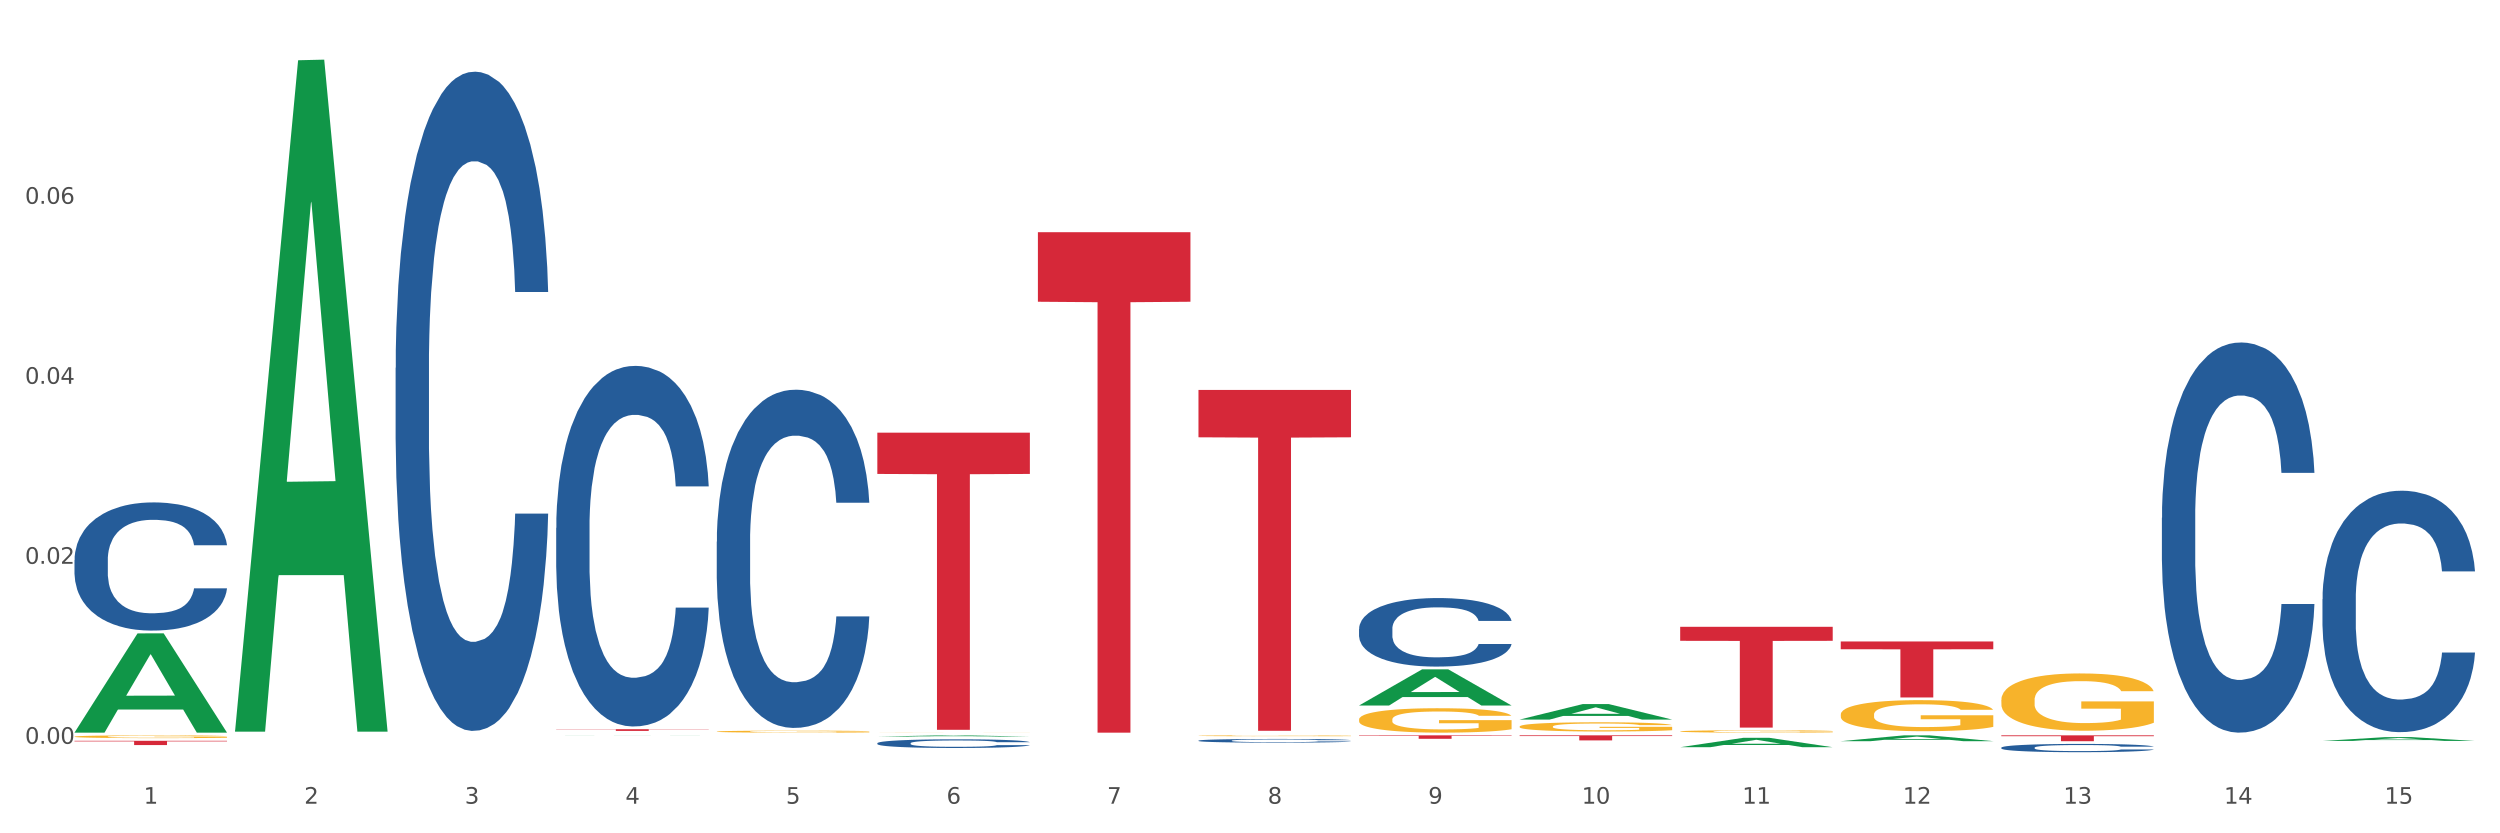 <?xml version="1.0" encoding="utf-8" standalone="no"?>
<!DOCTYPE svg PUBLIC "-//W3C//DTD SVG 1.1//EN"
  "http://www.w3.org/Graphics/SVG/1.1/DTD/svg11.dtd">
<svg xmlns:xlink="http://www.w3.org/1999/xlink" width="1080pt" height="360pt" viewBox="0 0 1080 360" xmlns="http://www.w3.org/2000/svg" version="1.1">
 <rect x="0" y="0" width="1080" height="360" fill="#333333" stroke="none"/>
 <defs>
  <style type="text/css">*{stroke-linejoin: round; stroke-linecap: butt}</style>
 </defs>
 <g id="figure_1">
  <g id="patch_1">
   <path d="M 0 360 
L 1080 360 
L 1080 0 
L 0 0 
z
" style="fill: #ffffff; stroke: #ffffff; stroke-linejoin: miter"/>
  </g>
  <g id="axes_1">
   <g id="matplotlib.axis_1">
    <g id="xtick_1">
     <g id="text_1">
      <!-- 1 -->
      <g style="fill: #4d4d4d" transform="translate(62.07 347.204) scale(0.096 -0.096)">
       <defs>
        <path id="DejaVuSans-31" d="M 794 531 
L 1825 531 
L 1825 4091 
L 703 3866 
L 703 4441 
L 1819 4666 
L 2450 4666 
L 2450 531 
L 3481 531 
L 3481 0 
L 794 0 
L 794 531 
z
" transform="scale(0.016)"/>
       </defs>
       <use xlink:href="#DejaVuSans-31"/>
      </g>
     </g>
    </g>
    <g id="xtick_2">
     <g id="text_2">
      <!-- 2 -->
      <g style="fill: #4d4d4d" transform="translate(131.436 347.204) scale(0.096 -0.096)">
       <defs>
        <path id="DejaVuSans-32" d="M 1228 531 
L 3431 531 
L 3431 0 
L 469 0 
L 469 531 
Q 828 903 1448 1529 
Q 2069 2156 2228 2338 
Q 2531 2678 2651 2914 
Q 2772 3150 2772 3378 
Q 2772 3750 2511 3984 
Q 2250 4219 1831 4219 
Q 1534 4219 1204 4116 
Q 875 4013 500 3803 
L 500 4441 
Q 881 4594 1212 4672 
Q 1544 4750 1819 4750 
Q 2544 4750 2975 4387 
Q 3406 4025 3406 3419 
Q 3406 3131 3298 2873 
Q 3191 2616 2906 2266 
Q 2828 2175 2409 1742 
Q 1991 1309 1228 531 
z
" transform="scale(0.016)"/>
       </defs>
       <use xlink:href="#DejaVuSans-32"/>
      </g>
     </g>
    </g>
    <g id="xtick_3">
     <g id="text_3">
      <!-- 3 -->
      <g style="fill: #4d4d4d" transform="translate(200.802 347.204) scale(0.096 -0.096)">
       <defs>
        <path id="DejaVuSans-33" d="M 2597 2516 
Q 3050 2419 3304 2112 
Q 3559 1806 3559 1356 
Q 3559 666 3084 287 
Q 2609 -91 1734 -91 
Q 1441 -91 1130 -33 
Q 819 25 488 141 
L 488 750 
Q 750 597 1062 519 
Q 1375 441 1716 441 
Q 2309 441 2620 675 
Q 2931 909 2931 1356 
Q 2931 1769 2642 2001 
Q 2353 2234 1838 2234 
L 1294 2234 
L 1294 2753 
L 1863 2753 
Q 2328 2753 2575 2939 
Q 2822 3125 2822 3475 
Q 2822 3834 2567 4026 
Q 2313 4219 1838 4219 
Q 1578 4219 1281 4162 
Q 984 4106 628 3988 
L 628 4550 
Q 988 4650 1302 4700 
Q 1616 4750 1894 4750 
Q 2613 4750 3031 4423 
Q 3450 4097 3450 3541 
Q 3450 3153 3228 2886 
Q 3006 2619 2597 2516 
z
" transform="scale(0.016)"/>
       </defs>
       <use xlink:href="#DejaVuSans-33"/>
      </g>
     </g>
    </g>
    <g id="xtick_4">
     <g id="text_4">
      <!-- 4 -->
      <g style="fill: #4d4d4d" transform="translate(270.169 347.204) scale(0.096 -0.096)">
       <defs>
        <path id="DejaVuSans-34" d="M 2419 4116 
L 825 1625 
L 2419 1625 
L 2419 4116 
z
M 2253 4666 
L 3047 4666 
L 3047 1625 
L 3713 1625 
L 3713 1100 
L 3047 1100 
L 3047 0 
L 2419 0 
L 2419 1100 
L 313 1100 
L 313 1709 
L 2253 4666 
z
" transform="scale(0.016)"/>
       </defs>
       <use xlink:href="#DejaVuSans-34"/>
      </g>
     </g>
    </g>
    <g id="xtick_5">
     <g id="text_5">
      <!-- 5 -->
      <g style="fill: #4d4d4d" transform="translate(339.535 347.204) scale(0.096 -0.096)">
       <defs>
        <path id="DejaVuSans-35" d="M 691 4666 
L 3169 4666 
L 3169 4134 
L 1269 4134 
L 1269 2991 
Q 1406 3038 1543 3061 
Q 1681 3084 1819 3084 
Q 2600 3084 3056 2656 
Q 3513 2228 3513 1497 
Q 3513 744 3044 326 
Q 2575 -91 1722 -91 
Q 1428 -91 1123 -41 
Q 819 9 494 109 
L 494 744 
Q 775 591 1075 516 
Q 1375 441 1709 441 
Q 2250 441 2565 725 
Q 2881 1009 2881 1497 
Q 2881 1984 2565 2268 
Q 2250 2553 1709 2553 
Q 1456 2553 1204 2497 
Q 953 2441 691 2322 
L 691 4666 
z
" transform="scale(0.016)"/>
       </defs>
       <use xlink:href="#DejaVuSans-35"/>
      </g>
     </g>
    </g>
    <g id="xtick_6">
     <g id="text_6">
      <!-- 6 -->
      <g style="fill: #4d4d4d" transform="translate(408.901 347.204) scale(0.096 -0.096)">
       <defs>
        <path id="DejaVuSans-36" d="M 2113 2584 
Q 1688 2584 1439 2293 
Q 1191 2003 1191 1497 
Q 1191 994 1439 701 
Q 1688 409 2113 409 
Q 2538 409 2786 701 
Q 3034 994 3034 1497 
Q 3034 2003 2786 2293 
Q 2538 2584 2113 2584 
z
M 3366 4563 
L 3366 3988 
Q 3128 4100 2886 4159 
Q 2644 4219 2406 4219 
Q 1781 4219 1451 3797 
Q 1122 3375 1075 2522 
Q 1259 2794 1537 2939 
Q 1816 3084 2150 3084 
Q 2853 3084 3261 2657 
Q 3669 2231 3669 1497 
Q 3669 778 3244 343 
Q 2819 -91 2113 -91 
Q 1303 -91 875 529 
Q 447 1150 447 2328 
Q 447 3434 972 4092 
Q 1497 4750 2381 4750 
Q 2619 4750 2861 4703 
Q 3103 4656 3366 4563 
z
" transform="scale(0.016)"/>
       </defs>
       <use xlink:href="#DejaVuSans-36"/>
      </g>
     </g>
    </g>
    <g id="xtick_7">
     <g id="text_7">
      <!-- 7 -->
      <g style="fill: #4d4d4d" transform="translate(478.267 347.204) scale(0.096 -0.096)">
       <defs>
        <path id="DejaVuSans-37" d="M 525 4666 
L 3525 4666 
L 3525 4397 
L 1831 0 
L 1172 0 
L 2766 4134 
L 525 4134 
L 525 4666 
z
" transform="scale(0.016)"/>
       </defs>
       <use xlink:href="#DejaVuSans-37"/>
      </g>
     </g>
    </g>
    <g id="xtick_8">
     <g id="text_8">
      <!-- 8 -->
      <g style="fill: #4d4d4d" transform="translate(547.634 347.204) scale(0.096 -0.096)">
       <defs>
        <path id="DejaVuSans-38" d="M 2034 2216 
Q 1584 2216 1326 1975 
Q 1069 1734 1069 1313 
Q 1069 891 1326 650 
Q 1584 409 2034 409 
Q 2484 409 2743 651 
Q 3003 894 3003 1313 
Q 3003 1734 2745 1975 
Q 2488 2216 2034 2216 
z
M 1403 2484 
Q 997 2584 770 2862 
Q 544 3141 544 3541 
Q 544 4100 942 4425 
Q 1341 4750 2034 4750 
Q 2731 4750 3128 4425 
Q 3525 4100 3525 3541 
Q 3525 3141 3298 2862 
Q 3072 2584 2669 2484 
Q 3125 2378 3379 2068 
Q 3634 1759 3634 1313 
Q 3634 634 3220 271 
Q 2806 -91 2034 -91 
Q 1263 -91 848 271 
Q 434 634 434 1313 
Q 434 1759 690 2068 
Q 947 2378 1403 2484 
z
M 1172 3481 
Q 1172 3119 1398 2916 
Q 1625 2713 2034 2713 
Q 2441 2713 2670 2916 
Q 2900 3119 2900 3481 
Q 2900 3844 2670 4047 
Q 2441 4250 2034 4250 
Q 1625 4250 1398 4047 
Q 1172 3844 1172 3481 
z
" transform="scale(0.016)"/>
       </defs>
       <use xlink:href="#DejaVuSans-38"/>
      </g>
     </g>
    </g>
    <g id="xtick_9">
     <g id="text_9">
      <!-- 9 -->
      <g style="fill: #4d4d4d" transform="translate(617 347.204) scale(0.096 -0.096)">
       <defs>
        <path id="DejaVuSans-39" d="M 703 97 
L 703 672 
Q 941 559 1184 500 
Q 1428 441 1663 441 
Q 2288 441 2617 861 
Q 2947 1281 2994 2138 
Q 2813 1869 2534 1725 
Q 2256 1581 1919 1581 
Q 1219 1581 811 2004 
Q 403 2428 403 3163 
Q 403 3881 828 4315 
Q 1253 4750 1959 4750 
Q 2769 4750 3195 4129 
Q 3622 3509 3622 2328 
Q 3622 1225 3098 567 
Q 2575 -91 1691 -91 
Q 1453 -91 1209 -44 
Q 966 3 703 97 
z
M 1959 2075 
Q 2384 2075 2632 2365 
Q 2881 2656 2881 3163 
Q 2881 3666 2632 3958 
Q 2384 4250 1959 4250 
Q 1534 4250 1286 3958 
Q 1038 3666 1038 3163 
Q 1038 2656 1286 2365 
Q 1534 2075 1959 2075 
z
" transform="scale(0.016)"/>
       </defs>
       <use xlink:href="#DejaVuSans-39"/>
      </g>
     </g>
    </g>
    <g id="xtick_10">
     <g id="text_10">
      <!-- 10 -->
      <g style="fill: #4d4d4d" transform="translate(683.312 347.204) scale(0.096 -0.096)">
       <defs>
        <path id="DejaVuSans-30" d="M 2034 4250 
Q 1547 4250 1301 3770 
Q 1056 3291 1056 2328 
Q 1056 1369 1301 889 
Q 1547 409 2034 409 
Q 2525 409 2770 889 
Q 3016 1369 3016 2328 
Q 3016 3291 2770 3770 
Q 2525 4250 2034 4250 
z
M 2034 4750 
Q 2819 4750 3233 4129 
Q 3647 3509 3647 2328 
Q 3647 1150 3233 529 
Q 2819 -91 2034 -91 
Q 1250 -91 836 529 
Q 422 1150 422 2328 
Q 422 3509 836 4129 
Q 1250 4750 2034 4750 
z
" transform="scale(0.016)"/>
       </defs>
       <use xlink:href="#DejaVuSans-31"/>
       <use xlink:href="#DejaVuSans-30" transform="translate(63.623 0)"/>
      </g>
     </g>
    </g>
    <g id="xtick_11">
     <g id="text_11">
      <!-- 11 -->
      <g style="fill: #4d4d4d" transform="translate(752.678 347.204) scale(0.096 -0.096)">
       <use xlink:href="#DejaVuSans-31"/>
       <use xlink:href="#DejaVuSans-31" transform="translate(63.623 0)"/>
      </g>
     </g>
    </g>
    <g id="xtick_12">
     <g id="text_12">
      <!-- 12 -->
      <g style="fill: #4d4d4d" transform="translate(822.044 347.204) scale(0.096 -0.096)">
       <use xlink:href="#DejaVuSans-31"/>
       <use xlink:href="#DejaVuSans-32" transform="translate(63.623 0)"/>
      </g>
     </g>
    </g>
    <g id="xtick_13">
     <g id="text_13">
      <!-- 13 -->
      <g style="fill: #4d4d4d" transform="translate(891.411 347.204) scale(0.096 -0.096)">
       <use xlink:href="#DejaVuSans-31"/>
       <use xlink:href="#DejaVuSans-33" transform="translate(63.623 0)"/>
      </g>
     </g>
    </g>
    <g id="xtick_14">
     <g id="text_14">
      <!-- 14 -->
      <g style="fill: #4d4d4d" transform="translate(960.777 347.204) scale(0.096 -0.096)">
       <use xlink:href="#DejaVuSans-31"/>
       <use xlink:href="#DejaVuSans-34" transform="translate(63.623 0)"/>
      </g>
     </g>
    </g>
    <g id="xtick_15">
     <g id="text_15">
      <!-- 15 -->
      <g style="fill: #4d4d4d" transform="translate(1030.143 347.204) scale(0.096 -0.096)">
       <use xlink:href="#DejaVuSans-31"/>
       <use xlink:href="#DejaVuSans-35" transform="translate(63.623 0)"/>
      </g>
     </g>
    </g>
    <g id="xtick_16"/>
    <g id="xtick_17"/>
    <g id="xtick_18"/>
    <g id="xtick_19"/>
    <g id="xtick_20"/>
    <g id="xtick_21"/>
    <g id="xtick_22"/>
    <g id="xtick_23"/>
    <g id="xtick_24"/>
    <g id="xtick_25"/>
    <g id="xtick_26"/>
    <g id="xtick_27"/>
    <g id="xtick_28"/>
    <g id="xtick_29"/>
   </g>
   <g id="matplotlib.axis_2">
    <g id="ytick_1">
     <g id="text_16">
      <!-- 0.00 -->
      <g style="fill: #4d4d4d" transform="translate(10.8 321.322) scale(0.096 -0.096)">
       <defs>
        <path id="DejaVuSans-2e" d="M 684 794 
L 1344 794 
L 1344 0 
L 684 0 
L 684 794 
z
" transform="scale(0.016)"/>
       </defs>
       <use xlink:href="#DejaVuSans-30"/>
       <use xlink:href="#DejaVuSans-2e" transform="translate(63.623 0)"/>
       <use xlink:href="#DejaVuSans-30" transform="translate(95.41 0)"/>
       <use xlink:href="#DejaVuSans-30" transform="translate(159.033 0)"/>
      </g>
     </g>
    </g>
    <g id="ytick_2">
     <g id="text_17">
      <!-- 0.02 -->
      <g style="fill: #4d4d4d" transform="translate(10.8 243.56) scale(0.096 -0.096)">
       <use xlink:href="#DejaVuSans-30"/>
       <use xlink:href="#DejaVuSans-2e" transform="translate(63.623 0)"/>
       <use xlink:href="#DejaVuSans-30" transform="translate(95.41 0)"/>
       <use xlink:href="#DejaVuSans-32" transform="translate(159.033 0)"/>
      </g>
     </g>
    </g>
    <g id="ytick_3">
     <g id="text_18">
      <!-- 0.04 -->
      <g style="fill: #4d4d4d" transform="translate(10.8 165.797) scale(0.096 -0.096)">
       <use xlink:href="#DejaVuSans-30"/>
       <use xlink:href="#DejaVuSans-2e" transform="translate(63.623 0)"/>
       <use xlink:href="#DejaVuSans-30" transform="translate(95.41 0)"/>
       <use xlink:href="#DejaVuSans-34" transform="translate(159.033 0)"/>
      </g>
     </g>
    </g>
    <g id="ytick_4">
     <g id="text_19">
      <!-- 0.06 -->
      <g style="fill: #4d4d4d" transform="translate(10.8 88.035) scale(0.096 -0.096)">
       <use xlink:href="#DejaVuSans-30"/>
       <use xlink:href="#DejaVuSans-2e" transform="translate(63.623 0)"/>
       <use xlink:href="#DejaVuSans-30" transform="translate(95.41 0)"/>
       <use xlink:href="#DejaVuSans-36" transform="translate(159.033 0)"/>
      </g>
     </g>
    </g>
    <g id="ytick_5"/>
    <g id="ytick_6"/>
    <g id="ytick_7"/>
    <g id="ytick_8"/>
   </g>
   <g id="PolyCollection_1">
    <path d="M 32.175 316.426 
L 32.243 316.386 
L 59.417 273.626 
L 70.695 273.586 
L 98.073 316.507 
L 85.029 316.507 
L 79.119 306.512 
L 51.061 306.512 
L 50.857 306.673 
L 45.151 316.507 
L 32.175 316.507 
L 32.175 316.426 
L 54.594 300.548 
L 75.586 300.507 
L 65.192 282.734 
L 65.056 282.654 
L 64.92 282.775 
L 54.526 300.507 
L 54.594 300.548 
L 32.175 316.426 
z
" clip-path="url(#p6f24ce9450)" style="fill: #109648"/>
    <path d="M 517.739 317.854 
L 517.816 317.853 
L 517.816 317.841 
L 517.972 317.83 
L 518.75 317.803 
L 519.917 317.781 
L 520.773 317.769 
L 521.629 317.76 
L 522.64 317.75 
L 523.885 317.74 
L 526.141 317.726 
L 527.542 317.719 
L 529.253 317.711 
L 532.365 317.699 
L 534.621 317.693 
L 536.956 317.688 
L 540.768 317.681 
L 543.257 317.679 
L 545.903 317.676 
L 549.093 317.675 
L 551.504 317.675 
L 556.795 317.676 
L 561.307 317.679 
L 563.486 317.681 
L 566.287 317.686 
L 567.765 317.688 
L 570.177 317.694 
L 572.666 317.702 
L 574.378 317.708 
L 576.946 317.72 
L 578.891 317.732 
L 580.68 317.747 
L 581.614 317.757 
L 582.314 317.767 
L 582.936 317.778 
L 583.559 317.795 
L 569.554 317.795 
L 569.01 317.783 
L 568.154 317.771 
L 566.909 317.76 
L 565.82 317.752 
L 563.953 317.744 
L 562.241 317.738 
L 560.452 317.734 
L 558.273 317.73 
L 556.562 317.728 
L 554.15 317.727 
L 549.404 317.727 
L 546.214 317.73 
L 544.035 317.734 
L 542.635 317.737 
L 541.39 317.74 
L 539.99 317.745 
L 538.356 317.753 
L 537.189 317.76 
L 536.022 317.768 
L 535.088 317.776 
L 534.232 317.786 
L 533.532 317.797 
L 532.988 317.808 
L 532.521 317.821 
L 532.132 317.844 
L 532.132 317.892 
L 532.287 317.903 
L 532.676 317.918 
L 533.143 317.929 
L 533.921 317.942 
L 534.621 317.95 
L 535.944 317.963 
L 537.422 317.974 
L 538.589 317.981 
L 539.756 317.986 
L 541.779 317.994 
L 544.035 318 
L 545.981 318.004 
L 548.626 318.008 
L 550.415 318.009 
L 551.971 318.01 
L 555.784 318.01 
L 558.507 318.009 
L 561.541 318.006 
L 563.875 318.003 
L 565.82 317.999 
L 567.998 317.993 
L 569.399 317.987 
L 569.399 317.913 
L 552.282 317.913 
L 552.282 317.863 
L 583.636 317.863 
L 583.636 318.008 
L 582.314 318.015 
L 580.836 318.022 
L 579.28 318.028 
L 576.946 318.035 
L 574.145 318.042 
L 571.655 318.047 
L 569.01 318.052 
L 565.898 318.056 
L 561.852 318.059 
L 559.362 318.06 
L 556.25 318.062 
L 552.594 318.062 
L 549.404 318.061 
L 546.292 318.059 
L 543.024 318.056 
L 539.834 318.052 
L 537.422 318.047 
L 535.01 318.041 
L 532.443 318.034 
L 530.42 318.027 
L 528.864 318.021 
L 527.153 318.012 
L 525.285 318.002 
L 523.885 317.992 
L 522.64 317.982 
L 521.317 317.97 
L 520.384 317.959 
L 519.45 317.945 
L 518.906 317.935 
L 518.283 317.919 
L 517.816 317.896 
L 517.739 317.854 
z
" clip-path="url(#p6f24ce9450)" style="fill: #f7b32b"/>
    <path d="M 587.105 310.831 
L 587.183 310.821 
L 587.183 310.474 
L 587.338 310.175 
L 588.116 309.452 
L 589.283 308.855 
L 590.139 308.537 
L 590.995 308.277 
L 592.006 308.016 
L 593.251 307.747 
L 595.507 307.351 
L 596.908 307.149 
L 598.619 306.937 
L 601.731 306.629 
L 603.988 306.455 
L 606.322 306.311 
L 610.134 306.137 
L 612.624 306.06 
L 615.269 306.002 
L 618.459 305.964 
L 620.871 305.954 
L 626.161 305.983 
L 630.674 306.07 
L 632.852 306.137 
L 635.653 306.253 
L 637.131 306.33 
L 639.543 306.484 
L 642.033 306.686 
L 643.744 306.86 
L 646.312 307.188 
L 648.257 307.515 
L 650.046 307.92 
L 650.98 308.2 
L 651.68 308.46 
L 652.302 308.758 
L 652.925 309.231 
L 638.921 309.231 
L 638.376 308.893 
L 637.52 308.575 
L 636.275 308.267 
L 635.186 308.074 
L 633.319 307.833 
L 631.607 307.679 
L 629.818 307.563 
L 627.639 307.467 
L 625.928 307.419 
L 623.516 307.38 
L 618.77 307.39 
L 615.58 307.467 
L 613.402 307.563 
L 612.001 307.65 
L 610.756 307.747 
L 609.356 307.881 
L 607.722 308.084 
L 606.555 308.267 
L 605.388 308.498 
L 604.455 308.73 
L 603.599 308.999 
L 602.898 309.289 
L 602.354 309.587 
L 601.887 309.954 
L 601.498 310.561 
L 601.498 311.881 
L 601.654 312.18 
L 602.043 312.575 
L 602.509 312.874 
L 603.287 313.23 
L 603.988 313.471 
L 605.31 313.818 
L 606.789 314.107 
L 607.956 314.29 
L 609.123 314.445 
L 611.145 314.657 
L 613.402 314.83 
L 615.347 314.936 
L 617.992 315.032 
L 619.781 315.071 
L 621.337 315.09 
L 625.15 315.09 
L 627.873 315.061 
L 630.907 314.994 
L 633.241 314.907 
L 635.186 314.801 
L 637.365 314.628 
L 638.765 314.464 
L 638.765 312.45 
L 621.649 312.44 
L 621.649 311.1 
L 653.003 311.1 
L 653.003 315.032 
L 651.68 315.235 
L 650.202 315.418 
L 648.646 315.582 
L 646.312 315.784 
L 643.511 315.977 
L 641.021 316.112 
L 638.376 316.228 
L 635.264 316.334 
L 631.218 316.43 
L 628.729 316.468 
L 625.617 316.497 
L 621.96 316.507 
L 618.77 316.488 
L 615.658 316.44 
L 612.39 316.353 
L 609.2 316.228 
L 606.789 316.102 
L 604.377 315.948 
L 601.809 315.746 
L 599.786 315.553 
L 598.23 315.379 
L 596.519 315.158 
L 594.652 314.869 
L 593.251 314.608 
L 592.006 314.339 
L 590.684 313.992 
L 589.75 313.693 
L 588.816 313.317 
L 588.272 313.038 
L 587.649 312.604 
L 587.183 311.997 
L 587.105 310.831 
z
" clip-path="url(#p6f24ce9450)" style="fill: #f7b32b"/>
    <path d="M 656.471 313.868 
L 656.549 313.864 
L 656.549 313.733 
L 656.704 313.62 
L 657.482 313.346 
L 658.649 313.121 
L 659.505 313 
L 660.361 312.902 
L 661.372 312.803 
L 662.617 312.701 
L 664.874 312.552 
L 666.274 312.475 
L 667.986 312.395 
L 671.098 312.279 
L 673.354 312.213 
L 675.688 312.158 
L 679.5 312.093 
L 681.99 312.064 
L 684.635 312.042 
L 687.825 312.027 
L 690.237 312.024 
L 695.527 312.034 
L 700.04 312.067 
L 702.218 312.093 
L 705.019 312.137 
L 706.497 312.166 
L 708.909 312.224 
L 711.399 312.301 
L 713.111 312.366 
L 715.678 312.49 
L 717.623 312.614 
L 719.412 312.767 
L 720.346 312.873 
L 721.046 312.971 
L 721.669 313.084 
L 722.291 313.263 
L 708.287 313.263 
L 707.742 313.135 
L 706.886 313.015 
L 705.642 312.898 
L 704.552 312.825 
L 702.685 312.734 
L 700.973 312.676 
L 699.184 312.632 
L 697.006 312.596 
L 695.294 312.577 
L 692.882 312.563 
L 688.136 312.567 
L 684.946 312.596 
L 682.768 312.632 
L 681.367 312.665 
L 680.123 312.701 
L 678.722 312.752 
L 677.088 312.829 
L 675.921 312.898 
L 674.754 312.986 
L 673.821 313.073 
L 672.965 313.175 
L 672.265 313.285 
L 671.72 313.397 
L 671.253 313.536 
L 670.864 313.766 
L 670.864 314.265 
L 671.02 314.378 
L 671.409 314.527 
L 671.876 314.64 
L 672.654 314.775 
L 673.354 314.866 
L 674.677 314.997 
L 676.155 315.107 
L 677.322 315.176 
L 678.489 315.234 
L 680.512 315.314 
L 682.768 315.38 
L 684.713 315.42 
L 687.358 315.457 
L 689.148 315.471 
L 690.704 315.478 
L 694.516 315.478 
L 697.239 315.468 
L 700.273 315.442 
L 702.607 315.409 
L 704.552 315.369 
L 706.731 315.304 
L 708.131 315.242 
L 708.131 314.48 
L 691.015 314.476 
L 691.015 313.97 
L 722.369 313.97 
L 722.369 315.457 
L 721.046 315.533 
L 719.568 315.602 
L 718.012 315.664 
L 715.678 315.741 
L 712.877 315.814 
L 710.387 315.865 
L 707.742 315.909 
L 704.63 315.949 
L 700.584 315.985 
L 698.095 316 
L 694.983 316.011 
L 691.326 316.014 
L 688.136 316.007 
L 685.024 315.989 
L 681.756 315.956 
L 678.567 315.909 
L 676.155 315.861 
L 673.743 315.803 
L 671.175 315.726 
L 669.153 315.653 
L 667.597 315.588 
L 665.885 315.504 
L 664.018 315.395 
L 662.617 315.296 
L 661.372 315.194 
L 660.05 315.063 
L 659.116 314.95 
L 658.183 314.808 
L 657.638 314.702 
L 657.016 314.538 
L 656.549 314.309 
L 656.471 313.868 
z
" clip-path="url(#p6f24ce9450)" style="fill: #f7b32b"/>
    <path d="M 725.837 315.956 
L 725.915 315.955 
L 725.915 315.922 
L 726.071 315.893 
L 726.849 315.823 
L 728.016 315.765 
L 728.871 315.734 
L 729.727 315.709 
L 730.739 315.683 
L 731.984 315.657 
L 734.24 315.619 
L 735.64 315.599 
L 737.352 315.579 
L 740.464 315.549 
L 742.72 315.532 
L 745.054 315.518 
L 748.866 315.501 
L 751.356 315.494 
L 754.001 315.488 
L 757.191 315.484 
L 759.603 315.483 
L 764.894 315.486 
L 769.406 315.495 
L 771.585 315.501 
L 774.385 315.512 
L 775.864 315.52 
L 778.275 315.535 
L 780.765 315.554 
L 782.477 315.571 
L 785.044 315.603 
L 786.989 315.635 
L 788.779 315.674 
L 789.712 315.701 
L 790.412 315.726 
L 791.035 315.755 
L 791.657 315.801 
L 777.653 315.801 
L 777.108 315.768 
L 776.253 315.738 
L 775.008 315.708 
L 773.919 315.689 
L 772.051 315.666 
L 770.34 315.651 
L 768.55 315.639 
L 766.372 315.63 
L 764.66 315.625 
L 762.248 315.622 
L 757.502 315.623 
L 754.313 315.63 
L 752.134 315.639 
L 750.734 315.648 
L 749.489 315.657 
L 748.088 315.67 
L 746.455 315.69 
L 745.288 315.708 
L 744.121 315.73 
L 743.187 315.753 
L 742.331 315.779 
L 741.631 315.807 
L 741.086 315.836 
L 740.62 315.871 
L 740.23 315.93 
L 740.23 316.058 
L 740.386 316.087 
L 740.775 316.126 
L 741.242 316.155 
L 742.02 316.189 
L 742.72 316.213 
L 744.043 316.246 
L 745.521 316.274 
L 746.688 316.292 
L 747.855 316.307 
L 749.878 316.327 
L 752.134 316.344 
L 754.079 316.355 
L 756.724 316.364 
L 758.514 316.368 
L 760.07 316.37 
L 763.882 316.37 
L 766.605 316.367 
L 769.639 316.36 
L 771.974 316.352 
L 773.919 316.342 
L 776.097 316.325 
L 777.497 316.309 
L 777.497 316.113 
L 760.381 316.112 
L 760.381 315.983 
L 791.735 315.983 
L 791.735 316.364 
L 790.412 316.384 
L 788.934 316.401 
L 787.378 316.417 
L 785.044 316.437 
L 782.243 316.456 
L 779.754 316.469 
L 777.108 316.48 
L 773.996 316.49 
L 769.951 316.5 
L 767.461 316.503 
L 764.349 316.506 
L 760.692 316.507 
L 757.502 316.505 
L 754.39 316.5 
L 751.123 316.492 
L 747.933 316.48 
L 745.521 316.468 
L 743.109 316.453 
L 740.542 316.433 
L 738.519 316.414 
L 736.963 316.398 
L 735.251 316.376 
L 733.384 316.348 
L 731.984 316.323 
L 730.739 316.297 
L 729.416 316.263 
L 728.482 316.234 
L 727.549 316.198 
L 727.004 316.17 
L 726.382 316.128 
L 725.915 316.069 
L 725.837 315.956 
z
" clip-path="url(#p6f24ce9450)" style="fill: #f7b32b"/>
    <path d="M 795.203 308.662 
L 795.281 308.65 
L 795.281 308.209 
L 795.437 307.829 
L 796.215 306.909 
L 797.382 306.149 
L 798.238 305.745 
L 799.094 305.414 
L 800.105 305.083 
L 801.35 304.739 
L 803.606 304.237 
L 805.006 303.979 
L 806.718 303.71 
L 809.83 303.317 
L 812.086 303.097 
L 814.42 302.913 
L 818.233 302.692 
L 820.722 302.594 
L 823.368 302.52 
L 826.557 302.471 
L 828.969 302.459 
L 834.26 302.496 
L 838.772 302.606 
L 840.951 302.692 
L 843.752 302.839 
L 845.23 302.937 
L 847.642 303.133 
L 850.131 303.391 
L 851.843 303.612 
L 854.41 304.028 
L 856.355 304.445 
L 858.145 304.96 
L 859.078 305.316 
L 859.779 305.646 
L 860.401 306.027 
L 861.024 306.627 
L 847.019 306.627 
L 846.475 306.198 
L 845.619 305.794 
L 844.374 305.401 
L 843.285 305.156 
L 841.418 304.85 
L 839.706 304.654 
L 837.916 304.506 
L 835.738 304.384 
L 834.026 304.323 
L 831.615 304.274 
L 826.869 304.286 
L 823.679 304.384 
L 821.5 304.506 
L 820.1 304.617 
L 818.855 304.739 
L 817.455 304.911 
L 815.821 305.168 
L 814.654 305.401 
L 813.487 305.696 
L 812.553 305.99 
L 811.697 306.333 
L 810.997 306.701 
L 810.453 307.081 
L 809.986 307.547 
L 809.597 308.319 
L 809.597 309.998 
L 809.752 310.378 
L 810.141 310.881 
L 810.608 311.261 
L 811.386 311.715 
L 812.086 312.021 
L 813.409 312.462 
L 814.887 312.83 
L 816.054 313.063 
L 817.221 313.259 
L 819.244 313.529 
L 821.5 313.75 
L 823.445 313.884 
L 826.091 314.007 
L 827.88 314.056 
L 829.436 314.081 
L 833.248 314.081 
L 835.971 314.044 
L 839.006 313.958 
L 841.34 313.848 
L 843.285 313.713 
L 845.463 313.492 
L 846.864 313.284 
L 846.864 310.722 
L 829.747 310.709 
L 829.747 309.005 
L 861.101 309.005 
L 861.101 314.007 
L 859.779 314.264 
L 858.3 314.497 
L 856.744 314.706 
L 854.41 314.963 
L 851.61 315.208 
L 849.12 315.38 
L 846.475 315.527 
L 843.363 315.662 
L 839.317 315.785 
L 836.827 315.834 
L 833.715 315.87 
L 830.059 315.883 
L 826.869 315.858 
L 823.757 315.797 
L 820.489 315.687 
L 817.299 315.527 
L 814.887 315.368 
L 812.475 315.172 
L 809.908 314.914 
L 807.885 314.669 
L 806.329 314.448 
L 804.617 314.166 
L 802.75 313.799 
L 801.35 313.468 
L 800.105 313.124 
L 798.782 312.683 
L 797.849 312.303 
L 796.915 311.825 
L 796.37 311.469 
L 795.748 310.918 
L 795.281 310.146 
L 795.203 308.662 
z
" clip-path="url(#p6f24ce9450)" style="fill: #f7b32b"/>
    <path d="M 864.57 302.363 
L 864.647 302.34 
L 864.647 301.526 
L 864.803 300.825 
L 865.581 299.129 
L 866.748 297.727 
L 867.604 296.981 
L 868.46 296.37 
L 869.471 295.76 
L 870.716 295.127 
L 872.972 294.199 
L 874.373 293.725 
L 876.084 293.227 
L 879.196 292.503 
L 881.453 292.096 
L 883.787 291.757 
L 887.599 291.35 
L 890.089 291.169 
L 892.734 291.034 
L 895.924 290.943 
L 898.336 290.92 
L 903.626 290.988 
L 908.139 291.192 
L 910.317 291.35 
L 913.118 291.622 
L 914.596 291.802 
L 917.008 292.164 
L 919.498 292.639 
L 921.209 293.046 
L 923.777 293.815 
L 925.722 294.584 
L 927.511 295.534 
L 928.445 296.189 
L 929.145 296.8 
L 929.767 297.501 
L 930.39 298.609 
L 916.385 298.609 
L 915.841 297.818 
L 914.985 297.071 
L 913.74 296.348 
L 912.651 295.895 
L 910.784 295.33 
L 909.072 294.968 
L 907.283 294.697 
L 905.104 294.471 
L 903.393 294.358 
L 900.981 294.267 
L 896.235 294.29 
L 893.045 294.471 
L 890.867 294.697 
L 889.466 294.9 
L 888.221 295.127 
L 886.821 295.443 
L 885.187 295.918 
L 884.02 296.348 
L 882.853 296.89 
L 881.919 297.433 
L 881.064 298.066 
L 880.363 298.745 
L 879.819 299.446 
L 879.352 300.305 
L 878.963 301.73 
L 878.963 304.828 
L 879.119 305.529 
L 879.508 306.456 
L 879.974 307.157 
L 880.752 307.994 
L 881.453 308.559 
L 882.775 309.373 
L 884.253 310.052 
L 885.42 310.481 
L 886.587 310.843 
L 888.61 311.341 
L 890.867 311.748 
L 892.812 311.996 
L 895.457 312.223 
L 897.246 312.313 
L 898.802 312.358 
L 902.615 312.358 
L 905.338 312.29 
L 908.372 312.132 
L 910.706 311.929 
L 912.651 311.68 
L 914.829 311.273 
L 916.23 310.888 
L 916.23 306.162 
L 899.114 306.139 
L 899.114 302.996 
L 930.468 302.996 
L 930.468 312.223 
L 929.145 312.697 
L 927.667 313.127 
L 926.111 313.512 
L 923.777 313.986 
L 920.976 314.439 
L 918.486 314.755 
L 915.841 315.027 
L 912.729 315.275 
L 908.683 315.502 
L 906.193 315.592 
L 903.081 315.66 
L 899.425 315.682 
L 896.235 315.637 
L 893.123 315.524 
L 889.855 315.321 
L 886.665 315.027 
L 884.253 314.733 
L 881.842 314.371 
L 879.274 313.896 
L 877.251 313.444 
L 875.695 313.037 
L 873.984 312.517 
L 872.116 311.838 
L 870.716 311.228 
L 869.471 310.594 
L 868.149 309.78 
L 867.215 309.079 
L 866.281 308.197 
L 865.737 307.542 
L 865.114 306.524 
L 864.647 305.099 
L 864.57 302.363 
z
" clip-path="url(#p6f24ce9450)" style="fill: #f7b32b"/>
    <path d="M 864.57 317.675 
L 930.468 317.675 
L 930.468 318.026 
L 904.546 318.029 
L 904.546 320.205 
L 890.335 320.205 
L 890.335 318.029 
L 864.57 318.026 
L 864.57 317.677 
L 864.57 317.675 
z
" clip-path="url(#p6f24ce9450)" style="fill: #d62839"/>
    <path d="M 725.837 270.787 
L 791.735 270.787 
L 791.735 276.836 
L 765.813 276.877 
L 765.813 314.316 
L 751.603 314.316 
L 751.603 276.877 
L 725.837 276.836 
L 725.837 270.828 
L 725.837 270.787 
z
" clip-path="url(#p6f24ce9450)" style="fill: #d62839"/>
    <path d="M 656.471 317.675 
L 722.369 317.675 
L 722.369 317.978 
L 696.447 317.98 
L 696.447 319.859 
L 682.237 319.859 
L 682.237 317.98 
L 656.471 317.978 
L 656.471 317.677 
L 656.471 317.675 
z
" clip-path="url(#p6f24ce9450)" style="fill: #d62839"/>
    <path d="M 587.105 317.675 
L 653.003 317.675 
L 653.003 317.88 
L 627.081 317.881 
L 627.081 319.149 
L 612.871 319.149 
L 612.871 317.881 
L 587.105 317.88 
L 587.105 317.676 
L 587.105 317.675 
z
" clip-path="url(#p6f24ce9450)" style="fill: #d62839"/>
    <path d="M 517.739 168.443 
L 583.636 168.443 
L 583.636 188.91 
L 557.715 189.048 
L 557.715 315.718 
L 543.504 315.718 
L 543.504 189.048 
L 517.739 188.91 
L 517.739 168.581 
L 517.739 168.443 
z
" clip-path="url(#p6f24ce9450)" style="fill: #d62839"/>
    <path d="M 448.372 100.307 
L 514.27 100.307 
L 514.27 130.352 
L 488.348 130.555 
L 488.348 316.507 
L 474.138 316.507 
L 474.138 130.555 
L 448.372 130.352 
L 448.372 100.51 
L 448.372 100.307 
z
" clip-path="url(#p6f24ce9450)" style="fill: #d62839"/>
    <path d="M 379.006 316.476 
L 379.084 316.476 
L 379.084 316.474 
L 379.24 316.472 
L 380.018 316.468 
L 381.185 316.465 
L 382.04 316.463 
L 382.896 316.462 
L 383.908 316.46 
L 385.152 316.459 
L 387.409 316.457 
L 388.809 316.456 
L 390.521 316.454 
L 393.633 316.453 
L 395.889 316.452 
L 398.223 316.451 
L 402.035 316.45 
L 404.525 316.45 
L 407.17 316.449 
L 410.36 316.449 
L 412.772 316.449 
L 418.062 316.449 
L 422.575 316.45 
L 424.753 316.45 
L 427.554 316.451 
L 429.032 316.451 
L 431.444 316.452 
L 433.934 316.453 
L 435.646 316.454 
L 438.213 316.456 
L 440.158 316.458 
L 441.948 316.46 
L 442.881 316.461 
L 443.581 316.463 
L 444.204 316.464 
L 444.826 316.467 
L 430.822 316.467 
L 430.277 316.465 
L 429.422 316.463 
L 428.177 316.462 
L 427.087 316.461 
L 425.22 316.459 
L 423.509 316.458 
L 421.719 316.458 
L 419.541 316.457 
L 417.829 316.457 
L 415.417 316.457 
L 410.671 316.457 
L 407.481 316.457 
L 405.303 316.458 
L 403.903 316.458 
L 402.658 316.459 
L 401.257 316.46 
L 399.624 316.461 
L 398.456 316.462 
L 397.289 316.463 
L 396.356 316.464 
L 395.5 316.466 
L 394.8 316.467 
L 394.255 316.469 
L 393.788 316.471 
L 393.399 316.474 
L 393.399 316.482 
L 393.555 316.483 
L 393.944 316.485 
L 394.411 316.487 
L 395.189 316.489 
L 395.889 316.49 
L 397.212 316.492 
L 398.69 316.494 
L 399.857 316.495 
L 401.024 316.496 
L 403.047 316.497 
L 405.303 316.498 
L 407.248 316.498 
L 409.893 316.499 
L 411.683 316.499 
L 413.239 316.499 
L 417.051 316.499 
L 419.774 316.499 
L 422.808 316.499 
L 425.142 316.498 
L 427.087 316.498 
L 429.266 316.497 
L 430.666 316.496 
L 430.666 316.485 
L 413.55 316.485 
L 413.55 316.477 
L 444.904 316.477 
L 444.904 316.499 
L 443.581 316.5 
L 442.103 316.501 
L 440.547 316.502 
L 438.213 316.503 
L 435.412 316.504 
L 432.923 316.505 
L 430.277 316.505 
L 427.165 316.506 
L 423.12 316.507 
L 420.63 316.507 
L 417.518 316.507 
L 413.861 316.507 
L 410.671 316.507 
L 407.559 316.507 
L 404.292 316.506 
L 401.102 316.505 
L 398.69 316.505 
L 396.278 316.504 
L 393.711 316.503 
L 391.688 316.502 
L 390.132 316.501 
L 388.42 316.5 
L 386.553 316.498 
L 385.152 316.497 
L 383.908 316.495 
L 382.585 316.493 
L 381.651 316.492 
L 380.718 316.489 
L 380.173 316.488 
L 379.551 316.486 
L 379.084 316.482 
L 379.006 316.476 
z
" clip-path="url(#p6f24ce9450)" style="fill: #f7b32b"/>
    <path d="M 379.006 186.9 
L 444.904 186.9 
L 444.904 204.74 
L 418.982 204.861 
L 418.982 315.281 
L 404.772 315.281 
L 404.772 204.861 
L 379.006 204.74 
L 379.006 187.02 
L 379.006 186.9 
z
" clip-path="url(#p6f24ce9450)" style="fill: #d62839"/>
    <path d="M 32.175 320.038 
L 98.073 320.038 
L 98.073 320.291 
L 72.151 320.293 
L 72.151 321.861 
L 57.941 321.861 
L 57.941 320.293 
L 32.175 320.291 
L 32.175 320.04 
L 32.175 320.038 
z
" clip-path="url(#p6f24ce9450)" style="fill: #d62839"/>
    <path d="M 32.175 318.227 
L 32.253 318.226 
L 32.253 318.187 
L 32.408 318.153 
L 33.186 318.071 
L 34.353 318.003 
L 35.209 317.967 
L 36.065 317.938 
L 37.076 317.908 
L 38.321 317.878 
L 40.578 317.833 
L 41.978 317.81 
L 43.69 317.786 
L 46.802 317.751 
L 49.058 317.731 
L 51.392 317.715 
L 55.204 317.695 
L 57.694 317.687 
L 60.339 317.68 
L 63.529 317.676 
L 65.941 317.675 
L 71.231 317.678 
L 75.744 317.688 
L 77.922 317.695 
L 80.723 317.709 
L 82.201 317.717 
L 84.613 317.735 
L 87.103 317.758 
L 88.815 317.777 
L 91.382 317.814 
L 93.327 317.852 
L 95.116 317.897 
L 96.05 317.929 
L 96.75 317.959 
L 97.373 317.992 
L 97.995 318.046 
L 83.991 318.046 
L 83.446 318.008 
L 82.59 317.972 
L 81.346 317.937 
L 80.256 317.915 
L 78.389 317.888 
L 76.677 317.87 
L 74.888 317.857 
L 72.71 317.846 
L 70.998 317.841 
L 68.586 317.836 
L 63.84 317.837 
L 60.65 317.846 
L 58.472 317.857 
L 57.071 317.867 
L 55.827 317.878 
L 54.426 317.893 
L 52.792 317.916 
L 51.625 317.937 
L 50.458 317.963 
L 49.525 317.989 
L 48.669 318.02 
L 47.969 318.052 
L 47.424 318.086 
L 46.957 318.128 
L 46.568 318.197 
L 46.568 318.346 
L 46.724 318.38 
L 47.113 318.425 
L 47.58 318.459 
L 48.358 318.499 
L 49.058 318.526 
L 50.381 318.566 
L 51.859 318.599 
L 53.026 318.619 
L 54.193 318.637 
L 56.216 318.661 
L 58.472 318.68 
L 60.417 318.692 
L 63.062 318.703 
L 64.852 318.708 
L 66.408 318.71 
L 70.22 318.71 
L 72.943 318.707 
L 75.977 318.699 
L 78.311 318.689 
L 80.256 318.677 
L 82.435 318.657 
L 83.835 318.639 
L 83.835 318.411 
L 66.719 318.41 
L 66.719 318.258 
L 98.073 318.258 
L 98.073 318.703 
L 96.75 318.726 
L 95.272 318.747 
L 93.716 318.766 
L 91.382 318.789 
L 88.581 318.81 
L 86.091 318.826 
L 83.446 318.839 
L 80.334 318.851 
L 76.288 318.862 
L 73.799 318.866 
L 70.687 318.869 
L 67.03 318.87 
L 63.84 318.868 
L 60.728 318.863 
L 57.461 318.853 
L 54.271 318.839 
L 51.859 318.825 
L 49.447 318.807 
L 46.879 318.784 
L 44.857 318.762 
L 43.301 318.743 
L 41.589 318.718 
L 39.722 318.685 
L 38.321 318.655 
L 37.076 318.625 
L 35.754 318.585 
L 34.82 318.552 
L 33.887 318.509 
L 33.342 318.477 
L 32.72 318.428 
L 32.253 318.359 
L 32.175 318.227 
z
" clip-path="url(#p6f24ce9450)" style="fill: #f7b32b"/>
    <path d="M 32.175 241.921 
L 32.253 241.871 
L 32.253 240.455 
L 32.487 238.533 
L 33.343 234.993 
L 34.434 232.312 
L 36.303 229.176 
L 37.316 227.861 
L 38.64 226.395 
L 41.366 224.018 
L 44.482 221.995 
L 46.663 220.882 
L 48.299 220.174 
L 51.96 218.91 
L 54.063 218.353 
L 56.244 217.898 
L 58.114 217.595 
L 61.229 217.241 
L 63.722 217.089 
L 66.604 217.038 
L 69.019 217.089 
L 72.212 217.291 
L 76.886 217.898 
L 78.677 218.252 
L 81.092 218.859 
L 83.585 219.668 
L 85.61 220.477 
L 87.947 221.641 
L 90.361 223.158 
L 92.698 225.08 
L 94.334 226.85 
L 95.658 228.721 
L 96.827 230.997 
L 97.683 233.475 
L 98.073 235.549 
L 83.818 235.549 
L 83.429 233.678 
L 82.65 231.655 
L 81.871 230.289 
L 81.014 229.176 
L 79.69 227.912 
L 78.522 227.103 
L 76.574 226.142 
L 74.783 225.535 
L 73.303 225.181 
L 71.511 224.878 
L 67.694 224.574 
L 64.968 224.574 
L 63.255 224.675 
L 61.151 224.928 
L 59.36 225.282 
L 57.257 225.889 
L 55.621 226.546 
L 53.985 227.406 
L 53.05 228.013 
L 51.648 229.126 
L 50.714 230.036 
L 49.467 231.604 
L 48.766 232.717 
L 47.52 235.599 
L 46.975 237.724 
L 46.741 239.19 
L 46.585 240.809 
L 46.585 248.698 
L 47.053 252.239 
L 47.442 253.756 
L 48.065 255.476 
L 49.234 257.701 
L 50.947 259.876 
L 52.739 261.443 
L 54.219 262.404 
L 55.621 263.112 
L 57.023 263.669 
L 58.737 264.175 
L 60.139 264.478 
L 62.242 264.781 
L 64.734 264.933 
L 66.682 264.933 
L 70.654 264.68 
L 72.446 264.427 
L 74.16 264.073 
L 76.029 263.517 
L 77.509 262.91 
L 78.366 262.455 
L 79.768 261.494 
L 80.858 260.483 
L 81.793 259.319 
L 82.416 258.308 
L 83.117 256.791 
L 83.663 255.071 
L 83.818 254.161 
L 98.073 254.161 
L 97.761 255.981 
L 97.216 257.751 
L 96.126 260.129 
L 95.269 261.494 
L 93.945 263.163 
L 92.542 264.579 
L 90.595 266.147 
L 88.804 267.31 
L 86.934 268.322 
L 84.909 269.232 
L 81.248 270.496 
L 79.924 270.85 
L 77.12 271.457 
L 74.939 271.811 
L 71.745 272.165 
L 68.473 272.368 
L 65.046 272.418 
L 62.008 272.317 
L 58.659 272.014 
L 56.556 271.71 
L 54.219 271.255 
L 51.493 270.547 
L 48.922 269.687 
L 46.507 268.676 
L 44.248 267.513 
L 42.145 266.198 
L 39.419 264.023 
L 37.394 261.899 
L 35.914 259.926 
L 34.901 258.257 
L 33.889 256.133 
L 33.343 254.666 
L 32.487 251.126 
L 32.175 247.839 
L 32.175 241.921 
z
" clip-path="url(#p6f24ce9450)" style="fill: #255c99"/>
    <path d="M 170.907 158.929 
L 170.985 158.668 
L 170.985 151.386 
L 171.219 141.503 
L 172.076 123.296 
L 173.166 109.512 
L 175.036 93.386 
L 176.048 86.624 
L 177.373 79.081 
L 180.099 66.857 
L 183.215 56.453 
L 185.396 50.731 
L 187.031 47.09 
L 190.692 40.588 
L 192.796 37.727 
L 194.977 35.386 
L 196.846 33.826 
L 199.962 32.005 
L 202.454 31.225 
L 205.336 30.965 
L 207.751 31.225 
L 210.945 32.265 
L 215.618 35.386 
L 217.41 37.207 
L 219.825 40.328 
L 222.317 44.489 
L 224.342 48.651 
L 226.679 54.633 
L 229.094 62.435 
L 231.431 72.319 
L 233.066 81.422 
L 234.391 91.045 
L 235.559 102.749 
L 236.416 115.494 
L 236.805 126.157 
L 222.551 126.157 
L 222.161 116.534 
L 221.382 106.13 
L 220.604 99.108 
L 219.747 93.386 
L 218.422 86.884 
L 217.254 82.722 
L 215.307 77.781 
L 213.515 74.66 
L 212.035 72.839 
L 210.244 71.278 
L 206.427 69.718 
L 203.701 69.718 
L 201.987 70.238 
L 199.884 71.538 
L 198.092 73.359 
L 195.989 76.48 
L 194.353 79.861 
L 192.718 84.283 
L 191.783 87.404 
L 190.381 93.126 
L 189.446 97.808 
L 188.2 105.87 
L 187.499 111.592 
L 186.252 126.417 
L 185.707 137.341 
L 185.474 144.884 
L 185.318 153.207 
L 185.318 193.78 
L 185.785 211.987 
L 186.175 219.789 
L 186.798 228.632 
L 187.966 240.076 
L 189.68 251.26 
L 191.471 259.323 
L 192.951 264.265 
L 194.353 267.906 
L 195.755 270.767 
L 197.469 273.368 
L 198.871 274.928 
L 200.974 276.489 
L 203.467 277.269 
L 205.414 277.269 
L 209.387 275.969 
L 211.178 274.668 
L 212.892 272.848 
L 214.761 269.987 
L 216.241 266.866 
L 217.098 264.525 
L 218.5 259.583 
L 219.591 254.381 
L 220.526 248.399 
L 221.149 243.197 
L 221.85 235.395 
L 222.395 226.552 
L 222.551 221.87 
L 236.805 221.87 
L 236.494 231.233 
L 235.949 240.336 
L 234.858 252.561 
L 234.001 259.583 
L 232.677 268.166 
L 231.275 275.449 
L 229.328 283.511 
L 227.536 289.493 
L 225.667 294.695 
L 223.641 299.377 
L 219.98 305.879 
L 218.656 307.7 
L 215.852 310.821 
L 213.671 312.641 
L 210.477 314.462 
L 207.206 315.502 
L 203.779 315.762 
L 200.741 315.242 
L 197.391 313.682 
L 195.288 312.121 
L 192.951 309.78 
L 190.225 306.139 
L 187.655 301.718 
L 185.24 296.516 
L 182.981 290.534 
L 180.878 283.771 
L 178.152 272.588 
L 176.126 261.664 
L 174.646 251.52 
L 173.634 242.937 
L 172.621 232.014 
L 172.076 224.471 
L 171.219 206.265 
L 170.907 189.359 
L 170.907 158.929 
z
" clip-path="url(#p6f24ce9450)" style="fill: #255c99"/>
    <path d="M 240.274 228.056 
L 240.352 227.914 
L 240.352 223.93 
L 240.585 218.524 
L 241.442 208.565 
L 242.533 201.025 
L 244.402 192.204 
L 245.415 188.505 
L 246.739 184.379 
L 249.465 177.693 
L 252.581 172.002 
L 254.762 168.872 
L 256.398 166.88 
L 260.059 163.324 
L 262.162 161.759 
L 264.343 160.478 
L 266.212 159.625 
L 269.328 158.629 
L 271.821 158.202 
L 274.703 158.06 
L 277.117 158.202 
L 280.311 158.771 
L 284.985 160.478 
L 286.776 161.474 
L 289.191 163.181 
L 291.683 165.458 
L 293.709 167.734 
L 296.045 171.006 
L 298.46 175.274 
L 300.797 180.681 
L 302.433 185.66 
L 303.757 190.924 
L 304.925 197.326 
L 305.782 204.297 
L 306.172 210.13 
L 291.917 210.13 
L 291.528 204.866 
L 290.749 199.175 
L 289.97 195.334 
L 289.113 192.204 
L 287.789 188.648 
L 286.62 186.371 
L 284.673 183.668 
L 282.881 181.961 
L 281.401 180.965 
L 279.61 180.111 
L 275.793 179.258 
L 273.067 179.258 
L 271.353 179.542 
L 269.25 180.254 
L 267.458 181.25 
L 265.355 182.957 
L 263.72 184.806 
L 262.084 187.225 
L 261.149 188.932 
L 259.747 192.062 
L 258.812 194.623 
L 257.566 199.033 
L 256.865 202.163 
L 255.619 210.272 
L 255.073 216.248 
L 254.84 220.373 
L 254.684 224.926 
L 254.684 247.12 
L 255.151 257.079 
L 255.541 261.347 
L 256.164 266.184 
L 257.332 272.444 
L 259.046 278.561 
L 260.838 282.972 
L 262.318 285.675 
L 263.72 287.667 
L 265.122 289.231 
L 266.835 290.654 
L 268.237 291.508 
L 270.341 292.361 
L 272.833 292.788 
L 274.78 292.788 
L 278.753 292.077 
L 280.545 291.365 
L 282.258 290.37 
L 284.128 288.805 
L 285.608 287.097 
L 286.465 285.817 
L 287.867 283.114 
L 288.957 280.269 
L 289.892 276.996 
L 290.515 274.151 
L 291.216 269.883 
L 291.761 265.046 
L 291.917 262.485 
L 306.172 262.485 
L 305.86 267.607 
L 305.315 272.586 
L 304.224 279.273 
L 303.367 283.114 
L 302.043 287.809 
L 300.641 291.792 
L 298.694 296.203 
L 296.902 299.475 
L 295.033 302.32 
L 293.008 304.881 
L 289.347 308.438 
L 288.022 309.434 
L 285.218 311.141 
L 283.037 312.137 
L 279.844 313.133 
L 276.572 313.702 
L 273.145 313.844 
L 270.107 313.559 
L 266.757 312.706 
L 264.654 311.852 
L 262.318 310.572 
L 259.591 308.58 
L 257.021 306.161 
L 254.606 303.316 
L 252.347 300.044 
L 250.244 296.345 
L 247.518 290.227 
L 245.493 284.252 
L 244.013 278.704 
L 243 274.009 
L 241.987 268.033 
L 241.442 263.908 
L 240.585 253.949 
L 240.274 244.701 
L 240.274 228.056 
z
" clip-path="url(#p6f24ce9450)" style="fill: #255c99"/>
    <path d="M 309.64 234.004 
L 309.718 233.87 
L 309.718 230.134 
L 309.951 225.063 
L 310.808 215.722 
L 311.899 208.65 
L 313.768 200.376 
L 314.781 196.907 
L 316.105 193.037 
L 318.831 186.765 
L 321.947 181.427 
L 324.128 178.492 
L 325.764 176.623 
L 329.425 173.287 
L 331.528 171.819 
L 333.709 170.618 
L 335.578 169.818 
L 338.694 168.884 
L 341.187 168.483 
L 344.069 168.35 
L 346.484 168.483 
L 349.677 169.017 
L 354.351 170.618 
L 356.142 171.553 
L 358.557 173.154 
L 361.05 175.289 
L 363.075 177.424 
L 365.412 180.493 
L 367.826 184.497 
L 370.163 189.567 
L 371.799 194.238 
L 373.123 199.175 
L 374.291 205.18 
L 375.148 211.719 
L 375.538 217.19 
L 361.283 217.19 
L 360.894 212.253 
L 360.115 206.915 
L 359.336 203.312 
L 358.479 200.376 
L 357.155 197.04 
L 355.987 194.905 
L 354.039 192.37 
L 352.248 190.768 
L 350.768 189.834 
L 348.976 189.034 
L 345.159 188.233 
L 342.433 188.233 
L 340.719 188.5 
L 338.616 189.167 
L 336.825 190.101 
L 334.722 191.702 
L 333.086 193.437 
L 331.45 195.706 
L 330.515 197.307 
L 329.113 200.243 
L 328.179 202.645 
L 326.932 206.782 
L 326.231 209.717 
L 324.985 217.324 
L 324.44 222.928 
L 324.206 226.798 
L 324.05 231.068 
L 324.05 251.885 
L 324.518 261.226 
L 324.907 265.23 
L 325.53 269.767 
L 326.699 275.638 
L 328.412 281.376 
L 330.204 285.513 
L 331.684 288.048 
L 333.086 289.916 
L 334.488 291.384 
L 336.202 292.719 
L 337.604 293.519 
L 339.707 294.32 
L 342.199 294.72 
L 344.147 294.72 
L 348.119 294.053 
L 349.911 293.386 
L 351.624 292.452 
L 353.494 290.984 
L 354.974 289.383 
L 355.831 288.182 
L 357.233 285.646 
L 358.323 282.977 
L 359.258 279.908 
L 359.881 277.239 
L 360.582 273.236 
L 361.127 268.699 
L 361.283 266.297 
L 375.538 266.297 
L 375.226 271.101 
L 374.681 275.772 
L 373.59 282.043 
L 372.734 285.646 
L 371.409 290.05 
L 370.007 293.786 
L 368.06 297.923 
L 366.268 300.992 
L 364.399 303.661 
L 362.374 306.063 
L 358.713 309.399 
L 357.389 310.333 
L 354.584 311.935 
L 352.403 312.869 
L 349.21 313.803 
L 345.938 314.337 
L 342.511 314.47 
L 339.473 314.203 
L 336.124 313.402 
L 334.021 312.602 
L 331.684 311.401 
L 328.957 309.533 
L 326.387 307.264 
L 323.972 304.595 
L 321.713 301.526 
L 319.61 298.057 
L 316.884 292.318 
L 314.859 286.714 
L 313.379 281.51 
L 312.366 277.106 
L 311.354 271.501 
L 310.808 267.632 
L 309.951 258.291 
L 309.64 249.617 
L 309.64 234.004 
z
" clip-path="url(#p6f24ce9450)" style="fill: #255c99"/>
    <path d="M 379.006 321.063 
L 379.084 321.06 
L 379.084 320.964 
L 379.318 320.834 
L 380.175 320.594 
L 381.265 320.412 
L 383.134 320.2 
L 384.147 320.111 
L 385.471 320.011 
L 388.198 319.85 
L 391.313 319.713 
L 393.494 319.638 
L 395.13 319.59 
L 398.791 319.504 
L 400.894 319.467 
L 403.075 319.436 
L 404.945 319.415 
L 408.06 319.391 
L 410.553 319.381 
L 413.435 319.378 
L 415.85 319.381 
L 419.043 319.395 
L 423.717 319.436 
L 425.509 319.46 
L 427.923 319.501 
L 430.416 319.556 
L 432.441 319.611 
L 434.778 319.689 
L 437.193 319.792 
L 439.529 319.922 
L 441.165 320.042 
L 442.489 320.169 
L 443.658 320.323 
L 444.515 320.491 
L 444.904 320.631 
L 430.65 320.631 
L 430.26 320.505 
L 429.481 320.368 
L 428.702 320.275 
L 427.845 320.2 
L 426.521 320.114 
L 425.353 320.059 
L 423.405 319.994 
L 421.614 319.953 
L 420.134 319.929 
L 418.342 319.909 
L 414.526 319.888 
L 411.799 319.888 
L 410.086 319.895 
L 407.982 319.912 
L 406.191 319.936 
L 404.088 319.977 
L 402.452 320.022 
L 400.816 320.08 
L 399.882 320.121 
L 398.479 320.196 
L 397.545 320.258 
L 396.298 320.364 
L 395.597 320.44 
L 394.351 320.635 
L 393.806 320.779 
L 393.572 320.878 
L 393.416 320.988 
L 393.416 321.522 
L 393.884 321.762 
L 394.273 321.865 
L 394.896 321.981 
L 396.065 322.132 
L 397.778 322.279 
L 399.57 322.385 
L 401.05 322.45 
L 402.452 322.498 
L 403.854 322.536 
L 405.568 322.57 
L 406.97 322.591 
L 409.073 322.611 
L 411.566 322.622 
L 413.513 322.622 
L 417.485 322.605 
L 419.277 322.588 
L 420.991 322.564 
L 422.86 322.526 
L 424.34 322.485 
L 425.197 322.454 
L 426.599 322.389 
L 427.69 322.32 
L 428.624 322.242 
L 429.247 322.173 
L 429.948 322.07 
L 430.494 321.954 
L 430.65 321.892 
L 444.904 321.892 
L 444.592 322.015 
L 444.047 322.135 
L 442.957 322.296 
L 442.1 322.389 
L 440.776 322.502 
L 439.374 322.598 
L 437.426 322.704 
L 435.635 322.783 
L 433.765 322.851 
L 431.74 322.913 
L 428.079 322.999 
L 426.755 323.023 
L 423.951 323.064 
L 421.77 323.088 
L 418.576 323.112 
L 415.304 323.125 
L 411.877 323.129 
L 408.839 323.122 
L 405.49 323.101 
L 403.387 323.081 
L 401.05 323.05 
L 398.324 323.002 
L 395.753 322.944 
L 393.339 322.875 
L 391.08 322.796 
L 388.976 322.707 
L 386.25 322.56 
L 384.225 322.416 
L 382.745 322.283 
L 381.732 322.17 
L 380.72 322.026 
L 380.175 321.926 
L 379.318 321.687 
L 379.006 321.464 
L 379.006 321.063 
z
" clip-path="url(#p6f24ce9450)" style="fill: #255c99"/>
    <path d="M 517.739 319.945 
L 517.816 319.943 
L 517.816 319.903 
L 518.05 319.847 
L 518.907 319.746 
L 519.997 319.669 
L 521.867 319.579 
L 522.88 319.541 
L 524.204 319.499 
L 526.93 319.43 
L 530.046 319.372 
L 532.227 319.34 
L 533.863 319.32 
L 537.523 319.283 
L 539.627 319.267 
L 541.808 319.254 
L 543.677 319.246 
L 546.793 319.235 
L 549.285 319.231 
L 552.167 319.23 
L 554.582 319.231 
L 557.776 319.237 
L 562.449 319.254 
L 564.241 319.264 
L 566.656 319.282 
L 569.148 319.305 
L 571.173 319.328 
L 573.51 319.362 
L 575.925 319.405 
L 578.262 319.461 
L 579.898 319.512 
L 581.222 319.565 
L 582.39 319.631 
L 583.247 319.702 
L 583.636 319.762 
L 569.382 319.762 
L 568.992 319.708 
L 568.214 319.65 
L 567.435 319.61 
L 566.578 319.579 
L 565.254 319.542 
L 564.085 319.519 
L 562.138 319.491 
L 560.346 319.474 
L 558.866 319.464 
L 557.075 319.455 
L 553.258 319.446 
L 550.532 319.446 
L 548.818 319.449 
L 546.715 319.456 
L 544.923 319.467 
L 542.82 319.484 
L 541.184 319.503 
L 539.549 319.528 
L 538.614 319.545 
L 537.212 319.577 
L 536.277 319.603 
L 535.031 319.648 
L 534.33 319.68 
L 533.084 319.763 
L 532.538 319.824 
L 532.305 319.866 
L 532.149 319.913 
L 532.149 320.14 
L 532.616 320.242 
L 533.006 320.285 
L 533.629 320.335 
L 534.797 320.399 
L 536.511 320.461 
L 538.302 320.506 
L 539.782 320.534 
L 541.184 320.554 
L 542.587 320.57 
L 544.3 320.585 
L 545.702 320.593 
L 547.805 320.602 
L 550.298 320.606 
L 552.245 320.606 
L 556.218 320.599 
L 558.009 320.592 
L 559.723 320.582 
L 561.593 320.566 
L 563.073 320.548 
L 563.929 320.535 
L 565.331 320.508 
L 566.422 320.479 
L 567.357 320.445 
L 567.98 320.416 
L 568.681 320.372 
L 569.226 320.323 
L 569.382 320.297 
L 583.636 320.297 
L 583.325 320.349 
L 582.78 320.4 
L 581.689 320.468 
L 580.832 320.508 
L 579.508 320.556 
L 578.106 320.596 
L 576.159 320.641 
L 574.367 320.675 
L 572.498 320.704 
L 570.472 320.73 
L 566.811 320.766 
L 565.487 320.777 
L 562.683 320.794 
L 560.502 320.804 
L 557.308 320.814 
L 554.037 320.82 
L 550.61 320.822 
L 547.572 320.819 
L 544.222 320.81 
L 542.119 320.801 
L 539.782 320.788 
L 537.056 320.768 
L 534.486 320.743 
L 532.071 320.714 
L 529.812 320.681 
L 527.709 320.643 
L 524.983 320.58 
L 522.957 320.519 
L 521.477 320.463 
L 520.465 320.415 
L 519.452 320.353 
L 518.907 320.311 
L 518.05 320.21 
L 517.739 320.115 
L 517.739 319.945 
z
" clip-path="url(#p6f24ce9450)" style="fill: #255c99"/>
    <path d="M 587.105 271.661 
L 587.183 271.634 
L 587.183 270.876 
L 587.416 269.849 
L 588.273 267.955 
L 589.364 266.522 
L 591.233 264.845 
L 592.246 264.142 
L 593.57 263.357 
L 596.296 262.086 
L 599.412 261.004 
L 601.593 260.409 
L 603.229 260.031 
L 606.89 259.355 
L 608.993 259.057 
L 611.174 258.814 
L 613.043 258.651 
L 616.159 258.462 
L 618.652 258.381 
L 621.534 258.354 
L 623.948 258.381 
L 627.142 258.489 
L 631.816 258.814 
L 633.607 259.003 
L 636.022 259.328 
L 638.514 259.76 
L 640.54 260.193 
L 642.877 260.815 
L 645.291 261.627 
L 647.628 262.654 
L 649.264 263.601 
L 650.588 264.602 
L 651.756 265.819 
L 652.613 267.144 
L 653.003 268.253 
L 638.748 268.253 
L 638.359 267.252 
L 637.58 266.17 
L 636.801 265.44 
L 635.944 264.845 
L 634.62 264.169 
L 633.451 263.736 
L 631.504 263.222 
L 629.713 262.898 
L 628.233 262.708 
L 626.441 262.546 
L 622.624 262.384 
L 619.898 262.384 
L 618.184 262.438 
L 616.081 262.573 
L 614.29 262.762 
L 612.186 263.087 
L 610.551 263.439 
L 608.915 263.898 
L 607.98 264.223 
L 606.578 264.818 
L 605.643 265.305 
L 604.397 266.143 
L 603.696 266.738 
L 602.45 268.28 
L 601.905 269.416 
L 601.671 270.2 
L 601.515 271.066 
L 601.515 275.285 
L 601.982 277.178 
L 602.372 277.99 
L 602.995 278.909 
L 604.163 280.099 
L 605.877 281.262 
L 607.669 282.101 
L 609.149 282.615 
L 610.551 282.993 
L 611.953 283.291 
L 613.666 283.561 
L 615.069 283.724 
L 617.172 283.886 
L 619.664 283.967 
L 621.612 283.967 
L 625.584 283.832 
L 627.376 283.697 
L 629.089 283.507 
L 630.959 283.21 
L 632.439 282.885 
L 633.296 282.642 
L 634.698 282.128 
L 635.788 281.587 
L 636.723 280.965 
L 637.346 280.424 
L 638.047 279.613 
L 638.592 278.693 
L 638.748 278.206 
L 653.003 278.206 
L 652.691 279.18 
L 652.146 280.126 
L 651.055 281.398 
L 650.199 282.128 
L 648.874 283.02 
L 647.472 283.778 
L 645.525 284.616 
L 643.733 285.238 
L 641.864 285.779 
L 639.839 286.266 
L 636.178 286.942 
L 634.853 287.131 
L 632.049 287.456 
L 629.868 287.645 
L 626.675 287.835 
L 623.403 287.943 
L 619.976 287.97 
L 616.938 287.916 
L 613.589 287.754 
L 611.485 287.591 
L 609.149 287.348 
L 606.422 286.969 
L 603.852 286.509 
L 601.437 285.968 
L 599.178 285.346 
L 597.075 284.643 
L 594.349 283.48 
L 592.324 282.344 
L 590.844 281.289 
L 589.831 280.397 
L 588.818 279.261 
L 588.273 278.477 
L 587.416 276.583 
L 587.105 274.825 
L 587.105 271.661 
z
" clip-path="url(#p6f24ce9450)" style="fill: #255c99"/>
    <path d="M 864.57 322.98 
L 864.648 322.976 
L 864.648 322.885 
L 864.881 322.761 
L 865.738 322.532 
L 866.829 322.359 
L 868.698 322.156 
L 869.711 322.071 
L 871.035 321.977 
L 873.761 321.823 
L 876.877 321.692 
L 879.058 321.621 
L 880.694 321.575 
L 884.355 321.493 
L 886.458 321.457 
L 888.639 321.428 
L 890.508 321.408 
L 893.624 321.385 
L 896.117 321.376 
L 898.999 321.372 
L 901.413 321.376 
L 904.607 321.389 
L 909.281 321.428 
L 911.072 321.451 
L 913.487 321.49 
L 915.979 321.542 
L 918.005 321.594 
L 920.341 321.67 
L 922.756 321.768 
L 925.093 321.892 
L 926.729 322.006 
L 928.053 322.127 
L 929.221 322.274 
L 930.078 322.434 
L 930.468 322.568 
L 916.213 322.568 
L 915.824 322.447 
L 915.045 322.316 
L 914.266 322.228 
L 913.409 322.156 
L 912.085 322.075 
L 910.916 322.022 
L 908.969 321.96 
L 907.177 321.921 
L 905.697 321.898 
L 903.906 321.879 
L 900.089 321.859 
L 897.363 321.859 
L 895.649 321.866 
L 893.546 321.882 
L 891.754 321.905 
L 889.651 321.944 
L 888.016 321.986 
L 886.38 322.042 
L 885.445 322.081 
L 884.043 322.153 
L 883.108 322.212 
L 881.862 322.313 
L 881.161 322.385 
L 879.915 322.571 
L 879.369 322.708 
L 879.136 322.803 
L 878.98 322.908 
L 878.98 323.417 
L 879.447 323.646 
L 879.837 323.744 
L 880.46 323.855 
L 881.628 323.999 
L 883.342 324.139 
L 885.134 324.241 
L 886.614 324.303 
L 888.016 324.348 
L 889.418 324.384 
L 891.131 324.417 
L 892.533 324.437 
L 894.637 324.456 
L 897.129 324.466 
L 899.076 324.466 
L 903.049 324.45 
L 904.841 324.433 
L 906.554 324.41 
L 908.424 324.375 
L 909.904 324.335 
L 910.76 324.306 
L 912.163 324.244 
L 913.253 324.179 
L 914.188 324.103 
L 914.811 324.038 
L 915.512 323.94 
L 916.057 323.829 
L 916.213 323.77 
L 930.468 323.77 
L 930.156 323.888 
L 929.611 324.002 
L 928.52 324.156 
L 927.663 324.244 
L 926.339 324.352 
L 924.937 324.443 
L 922.99 324.544 
L 921.198 324.62 
L 919.329 324.685 
L 917.304 324.744 
L 913.643 324.825 
L 912.318 324.848 
L 909.514 324.887 
L 907.333 324.91 
L 904.14 324.933 
L 900.868 324.946 
L 897.441 324.95 
L 894.403 324.943 
L 891.053 324.923 
L 888.95 324.904 
L 886.614 324.874 
L 883.887 324.829 
L 881.317 324.773 
L 878.902 324.708 
L 876.643 324.633 
L 874.54 324.548 
L 871.814 324.407 
L 869.789 324.27 
L 868.309 324.143 
L 867.296 324.035 
L 866.283 323.898 
L 865.738 323.803 
L 864.881 323.574 
L 864.57 323.362 
L 864.57 322.98 
z
" clip-path="url(#p6f24ce9450)" style="fill: #255c99"/>
    <path d="M 933.936 223.685 
L 934.014 223.531 
L 934.014 219.221 
L 934.247 213.371 
L 935.104 202.596 
L 936.195 194.438 
L 938.064 184.894 
L 939.077 180.891 
L 940.401 176.427 
L 943.127 169.193 
L 946.243 163.035 
L 948.424 159.649 
L 950.06 157.494 
L 953.721 153.645 
L 955.824 151.952 
L 958.005 150.567 
L 959.874 149.643 
L 962.99 148.565 
L 965.483 148.104 
L 968.365 147.95 
L 970.779 148.104 
L 973.973 148.719 
L 978.647 150.567 
L 980.438 151.644 
L 982.853 153.491 
L 985.346 155.954 
L 987.371 158.417 
L 989.708 161.958 
L 992.122 166.576 
L 994.459 172.425 
L 996.095 177.813 
L 997.419 183.508 
L 998.587 190.435 
L 999.444 197.978 
L 999.834 204.289 
L 985.579 204.289 
L 985.19 198.594 
L 984.411 192.437 
L 983.632 188.28 
L 982.775 184.894 
L 981.451 181.045 
L 980.283 178.582 
L 978.335 175.658 
L 976.544 173.811 
L 975.064 172.733 
L 973.272 171.809 
L 969.455 170.886 
L 966.729 170.886 
L 965.015 171.194 
L 962.912 171.963 
L 961.121 173.041 
L 959.018 174.888 
L 957.382 176.889 
L 955.746 179.506 
L 954.811 181.353 
L 953.409 184.74 
L 952.475 187.511 
L 951.228 192.283 
L 950.527 195.669 
L 949.281 204.443 
L 948.736 210.909 
L 948.502 215.373 
L 948.346 220.298 
L 948.346 244.312 
L 948.814 255.087 
L 949.203 259.705 
L 949.826 264.939 
L 950.995 271.712 
L 952.708 278.331 
L 954.5 283.103 
L 955.98 286.028 
L 957.382 288.183 
L 958.784 289.876 
L 960.498 291.416 
L 961.9 292.339 
L 964.003 293.263 
L 966.495 293.725 
L 968.443 293.725 
L 972.415 292.955 
L 974.207 292.185 
L 975.92 291.108 
L 977.79 289.415 
L 979.27 287.567 
L 980.127 286.182 
L 981.529 283.257 
L 982.619 280.179 
L 983.554 276.638 
L 984.177 273.56 
L 984.878 268.942 
L 985.423 263.708 
L 985.579 260.937 
L 999.834 260.937 
L 999.522 266.479 
L 998.977 271.866 
L 997.886 279.101 
L 997.03 283.257 
L 995.705 288.337 
L 994.303 292.647 
L 992.356 297.419 
L 990.564 300.96 
L 988.695 304.038 
L 986.67 306.809 
L 983.009 310.658 
L 981.685 311.735 
L 978.88 313.582 
L 976.699 314.66 
L 973.506 315.737 
L 970.234 316.353 
L 966.807 316.507 
L 963.769 316.199 
L 960.42 315.276 
L 958.317 314.352 
L 955.98 312.967 
L 953.253 310.811 
L 950.683 308.195 
L 948.268 305.116 
L 946.009 301.575 
L 943.906 297.573 
L 941.18 290.954 
L 939.155 284.489 
L 937.675 278.485 
L 936.662 273.406 
L 935.65 266.94 
L 935.104 262.476 
L 934.247 251.701 
L 933.936 241.695 
L 933.936 223.685 
z
" clip-path="url(#p6f24ce9450)" style="fill: #255c99"/>
    <path d="M 1003.302 258.851 
L 1003.38 258.756 
L 1003.38 256.089 
L 1003.614 252.469 
L 1004.47 245.8 
L 1005.561 240.751 
L 1007.43 234.845 
L 1008.443 232.368 
L 1009.767 229.605 
L 1012.494 225.128 
L 1015.609 221.317 
L 1017.79 219.221 
L 1019.426 217.888 
L 1023.087 215.506 
L 1025.19 214.458 
L 1027.371 213.601 
L 1029.241 213.029 
L 1032.356 212.362 
L 1034.849 212.076 
L 1037.731 211.981 
L 1040.146 212.076 
L 1043.339 212.457 
L 1048.013 213.601 
L 1049.805 214.267 
L 1052.219 215.411 
L 1054.712 216.935 
L 1056.737 218.459 
L 1059.074 220.65 
L 1061.489 223.508 
L 1063.825 227.128 
L 1065.461 230.462 
L 1066.785 233.987 
L 1067.954 238.274 
L 1068.811 242.942 
L 1069.2 246.848 
L 1054.945 246.848 
L 1054.556 243.323 
L 1053.777 239.513 
L 1052.998 236.94 
L 1052.141 234.845 
L 1050.817 232.463 
L 1049.649 230.939 
L 1047.701 229.129 
L 1045.91 227.986 
L 1044.43 227.319 
L 1042.638 226.747 
L 1038.822 226.176 
L 1036.095 226.176 
L 1034.382 226.366 
L 1032.278 226.842 
L 1030.487 227.509 
L 1028.384 228.652 
L 1026.748 229.891 
L 1025.112 231.51 
L 1024.178 232.654 
L 1022.775 234.749 
L 1021.841 236.464 
L 1020.594 239.417 
L 1019.893 241.513 
L 1018.647 246.943 
L 1018.102 250.944 
L 1017.868 253.707 
L 1017.712 256.755 
L 1017.712 271.617 
L 1018.18 278.285 
L 1018.569 281.143 
L 1019.192 284.382 
L 1020.361 288.574 
L 1022.074 292.67 
L 1023.866 295.623 
L 1025.346 297.433 
L 1026.748 298.767 
L 1028.15 299.815 
L 1029.864 300.768 
L 1031.266 301.339 
L 1033.369 301.911 
L 1035.862 302.197 
L 1037.809 302.197 
L 1041.781 301.72 
L 1043.573 301.244 
L 1045.287 300.577 
L 1047.156 299.529 
L 1048.636 298.386 
L 1049.493 297.529 
L 1050.895 295.719 
L 1051.986 293.813 
L 1052.92 291.622 
L 1053.543 289.717 
L 1054.244 286.859 
L 1054.79 283.62 
L 1054.945 281.905 
L 1069.2 281.905 
L 1068.888 285.335 
L 1068.343 288.669 
L 1067.253 293.146 
L 1066.396 295.719 
L 1065.072 298.862 
L 1063.67 301.53 
L 1061.722 304.483 
L 1059.931 306.674 
L 1058.061 308.579 
L 1056.036 310.294 
L 1052.375 312.676 
L 1051.051 313.342 
L 1048.247 314.486 
L 1046.066 315.152 
L 1042.872 315.819 
L 1039.6 316.2 
L 1036.173 316.296 
L 1033.135 316.105 
L 1029.786 315.534 
L 1027.683 314.962 
L 1025.346 314.105 
L 1022.62 312.771 
L 1020.049 311.151 
L 1017.634 309.246 
L 1015.376 307.055 
L 1013.272 304.578 
L 1010.546 300.482 
L 1008.521 296.481 
L 1007.041 292.765 
L 1006.028 289.622 
L 1005.016 285.621 
L 1004.47 282.858 
L 1003.614 276.189 
L 1003.302 269.997 
L 1003.302 258.851 
z
" clip-path="url(#p6f24ce9450)" style="fill: #255c99"/>
    <path d="M 240.274 315.012 
L 306.172 315.012 
L 306.172 315.115 
L 280.25 315.116 
L 280.25 315.755 
L 266.039 315.755 
L 266.039 315.116 
L 240.274 315.115 
L 240.274 315.012 
L 240.274 315.012 
z
" clip-path="url(#p6f24ce9450)" style="fill: #d62839"/>
    <path d="M 309.64 316.039 
L 309.718 316.039 
L 309.718 316.01 
L 309.873 315.985 
L 310.651 315.926 
L 311.818 315.877 
L 312.674 315.85 
L 313.53 315.829 
L 314.541 315.808 
L 315.786 315.785 
L 318.042 315.753 
L 319.443 315.736 
L 321.155 315.719 
L 324.267 315.693 
L 326.523 315.679 
L 328.857 315.667 
L 332.669 315.653 
L 335.159 315.646 
L 337.804 315.642 
L 340.994 315.638 
L 343.406 315.638 
L 348.696 315.64 
L 353.209 315.647 
L 355.387 315.653 
L 358.188 315.662 
L 359.666 315.669 
L 362.078 315.681 
L 364.568 315.698 
L 366.279 315.712 
L 368.847 315.739 
L 370.792 315.766 
L 372.581 315.8 
L 373.515 315.823 
L 374.215 315.844 
L 374.838 315.869 
L 375.46 315.908 
L 361.456 315.908 
L 360.911 315.88 
L 360.055 315.854 
L 358.81 315.828 
L 357.721 315.812 
L 355.854 315.792 
L 354.142 315.78 
L 352.353 315.77 
L 350.174 315.762 
L 348.463 315.758 
L 346.051 315.755 
L 341.305 315.756 
L 338.115 315.762 
L 335.937 315.77 
L 334.536 315.777 
L 333.292 315.785 
L 331.891 315.796 
L 330.257 315.813 
L 329.09 315.828 
L 327.923 315.847 
L 326.99 315.866 
L 326.134 315.889 
L 325.434 315.912 
L 324.889 315.937 
L 324.422 315.967 
L 324.033 316.017 
L 324.033 316.126 
L 324.189 316.151 
L 324.578 316.183 
L 325.045 316.208 
L 325.823 316.237 
L 326.523 316.257 
L 327.845 316.285 
L 329.324 316.309 
L 330.491 316.324 
L 331.658 316.337 
L 333.681 316.355 
L 335.937 316.369 
L 337.882 316.378 
L 340.527 316.386 
L 342.317 316.389 
L 343.873 316.39 
L 347.685 316.39 
L 350.408 316.388 
L 353.442 316.382 
L 355.776 316.375 
L 357.721 316.366 
L 359.9 316.352 
L 361.3 316.339 
L 361.3 316.173 
L 344.184 316.172 
L 344.184 316.062 
L 375.538 316.062 
L 375.538 316.386 
L 374.215 316.402 
L 372.737 316.417 
L 371.181 316.431 
L 368.847 316.447 
L 366.046 316.463 
L 363.556 316.474 
L 360.911 316.484 
L 357.799 316.493 
L 353.753 316.501 
L 351.264 316.504 
L 348.152 316.506 
L 344.495 316.507 
L 341.305 316.505 
L 338.193 316.501 
L 334.925 316.494 
L 331.736 316.484 
L 329.324 316.474 
L 326.912 316.461 
L 324.344 316.444 
L 322.322 316.428 
L 320.766 316.414 
L 319.054 316.396 
L 317.187 316.372 
L 315.786 316.351 
L 314.541 316.328 
L 313.219 316.3 
L 312.285 316.275 
L 311.352 316.244 
L 310.807 316.221 
L 310.184 316.185 
L 309.718 316.135 
L 309.64 316.039 
z
" clip-path="url(#p6f24ce9450)" style="fill: #f7b32b"/>
    <path d="M 795.203 277.123 
L 861.101 277.123 
L 861.101 280.481 
L 835.179 280.504 
L 835.179 301.292 
L 820.969 301.292 
L 820.969 280.504 
L 795.203 280.481 
L 795.203 277.145 
L 795.203 277.123 
z
" clip-path="url(#p6f24ce9450)" style="fill: #d62839"/>
    <path d="M 656.471 310.843 
L 656.539 310.837 
L 683.713 304.169 
L 694.991 304.163 
L 722.369 310.856 
L 709.325 310.856 
L 703.415 309.297 
L 675.357 309.297 
L 675.153 309.322 
L 669.447 310.856 
L 656.471 310.856 
L 656.471 310.843 
L 678.89 308.367 
L 699.882 308.361 
L 689.488 305.589 
L 689.352 305.577 
L 689.216 305.596 
L 678.822 308.361 
L 678.89 308.367 
L 656.471 310.843 
z
" clip-path="url(#p6f24ce9450)" style="fill: #109648"/>
    <path d="M 1003.302 320.088 
L 1003.37 320.087 
L 1030.544 318.428 
L 1041.822 318.426 
L 1069.2 320.091 
L 1056.156 320.091 
L 1050.246 319.704 
L 1022.188 319.704 
L 1021.984 319.71 
L 1016.278 320.091 
L 1003.302 320.091 
L 1003.302 320.088 
L 1025.721 319.472 
L 1046.713 319.471 
L 1036.319 318.781 
L 1036.183 318.778 
L 1036.047 318.783 
L 1025.653 319.471 
L 1025.721 319.472 
L 1003.302 320.088 
z
" clip-path="url(#p6f24ce9450)" style="fill: #109648"/>
    <path d="M 795.203 320.18 
L 795.271 320.178 
L 822.446 317.677 
L 833.723 317.675 
L 861.101 320.185 
L 848.058 320.185 
L 842.147 319.6 
L 814.09 319.6 
L 813.886 319.61 
L 808.179 320.185 
L 795.203 320.185 
L 795.203 320.18 
L 817.622 319.251 
L 838.615 319.249 
L 828.22 318.21 
L 828.084 318.205 
L 827.949 318.212 
L 817.554 319.249 
L 817.622 319.251 
L 795.203 320.18 
z
" clip-path="url(#p6f24ce9450)" style="fill: #109648"/>
    <path d="M 725.837 322.79 
L 725.905 322.786 
L 753.08 318.739 
L 764.357 318.735 
L 791.735 322.798 
L 778.691 322.798 
L 772.781 321.852 
L 744.723 321.852 
L 744.52 321.867 
L 738.813 322.798 
L 725.837 322.798 
L 725.837 322.79 
L 748.256 321.287 
L 769.248 321.283 
L 758.854 319.601 
L 758.718 319.593 
L 758.582 319.605 
L 748.188 321.283 
L 748.256 321.287 
L 725.837 322.79 
z
" clip-path="url(#p6f24ce9450)" style="fill: #109648"/>
    <path d="M 379.006 318.209 
L 379.074 318.209 
L 406.248 317.675 
L 417.526 317.675 
L 444.904 318.21 
L 431.86 318.21 
L 425.95 318.085 
L 397.892 318.085 
L 397.689 318.087 
L 391.982 318.21 
L 379.006 318.21 
L 379.006 318.209 
L 401.425 318.011 
L 422.417 318.01 
L 412.023 317.789 
L 411.887 317.788 
L 411.751 317.789 
L 401.357 318.01 
L 401.425 318.011 
L 379.006 318.209 
z
" clip-path="url(#p6f24ce9450)" style="fill: #109648"/>
    <path d="M 240.274 317.713 
L 240.342 317.713 
L 267.516 317.675 
L 278.793 317.675 
L 306.172 317.713 
L 293.128 317.713 
L 287.217 317.704 
L 259.16 317.704 
L 258.956 317.704 
L 253.249 317.713 
L 240.274 317.713 
L 240.274 317.713 
L 262.693 317.699 
L 283.685 317.699 
L 273.291 317.683 
L 273.155 317.683 
L 273.019 317.683 
L 262.625 317.699 
L 262.693 317.699 
L 240.274 317.713 
z
" clip-path="url(#p6f24ce9450)" style="fill: #109648"/>
    <path d="M 101.541 315.529 
L 101.609 315.257 
L 128.784 26.032 
L 140.061 25.759 
L 167.439 316.075 
L 154.395 316.075 
L 148.485 248.471 
L 120.427 248.471 
L 120.224 249.561 
L 114.517 316.075 
L 101.541 316.075 
L 101.541 315.529 
L 123.96 208.126 
L 144.952 207.854 
L 134.558 87.639 
L 134.422 87.094 
L 134.286 87.911 
L 123.892 207.854 
L 123.96 208.126 
L 101.541 315.529 
z
" clip-path="url(#p6f24ce9450)" style="fill: #109648"/>
    <path d="M 587.105 304.757 
L 587.173 304.742 
L 614.347 289.152 
L 625.624 289.138 
L 653.003 304.786 
L 639.959 304.786 
L 634.049 301.142 
L 605.991 301.142 
L 605.787 301.201 
L 600.081 304.786 
L 587.105 304.786 
L 587.105 304.757 
L 609.524 298.968 
L 630.516 298.953 
L 620.122 292.473 
L 619.986 292.444 
L 619.85 292.488 
L 609.456 298.953 
L 609.524 298.968 
L 587.105 304.757 
z
" clip-path="url(#p6f24ce9450)" style="fill: #109648"/>
   </g>
  </g>
 </g>
 <defs>
  <clipPath id="p6f24ce9450">
   <rect x="32.175" y="10.8" width="1037.025" height="329.109"/>
  </clipPath>
 </defs>
</svg>
